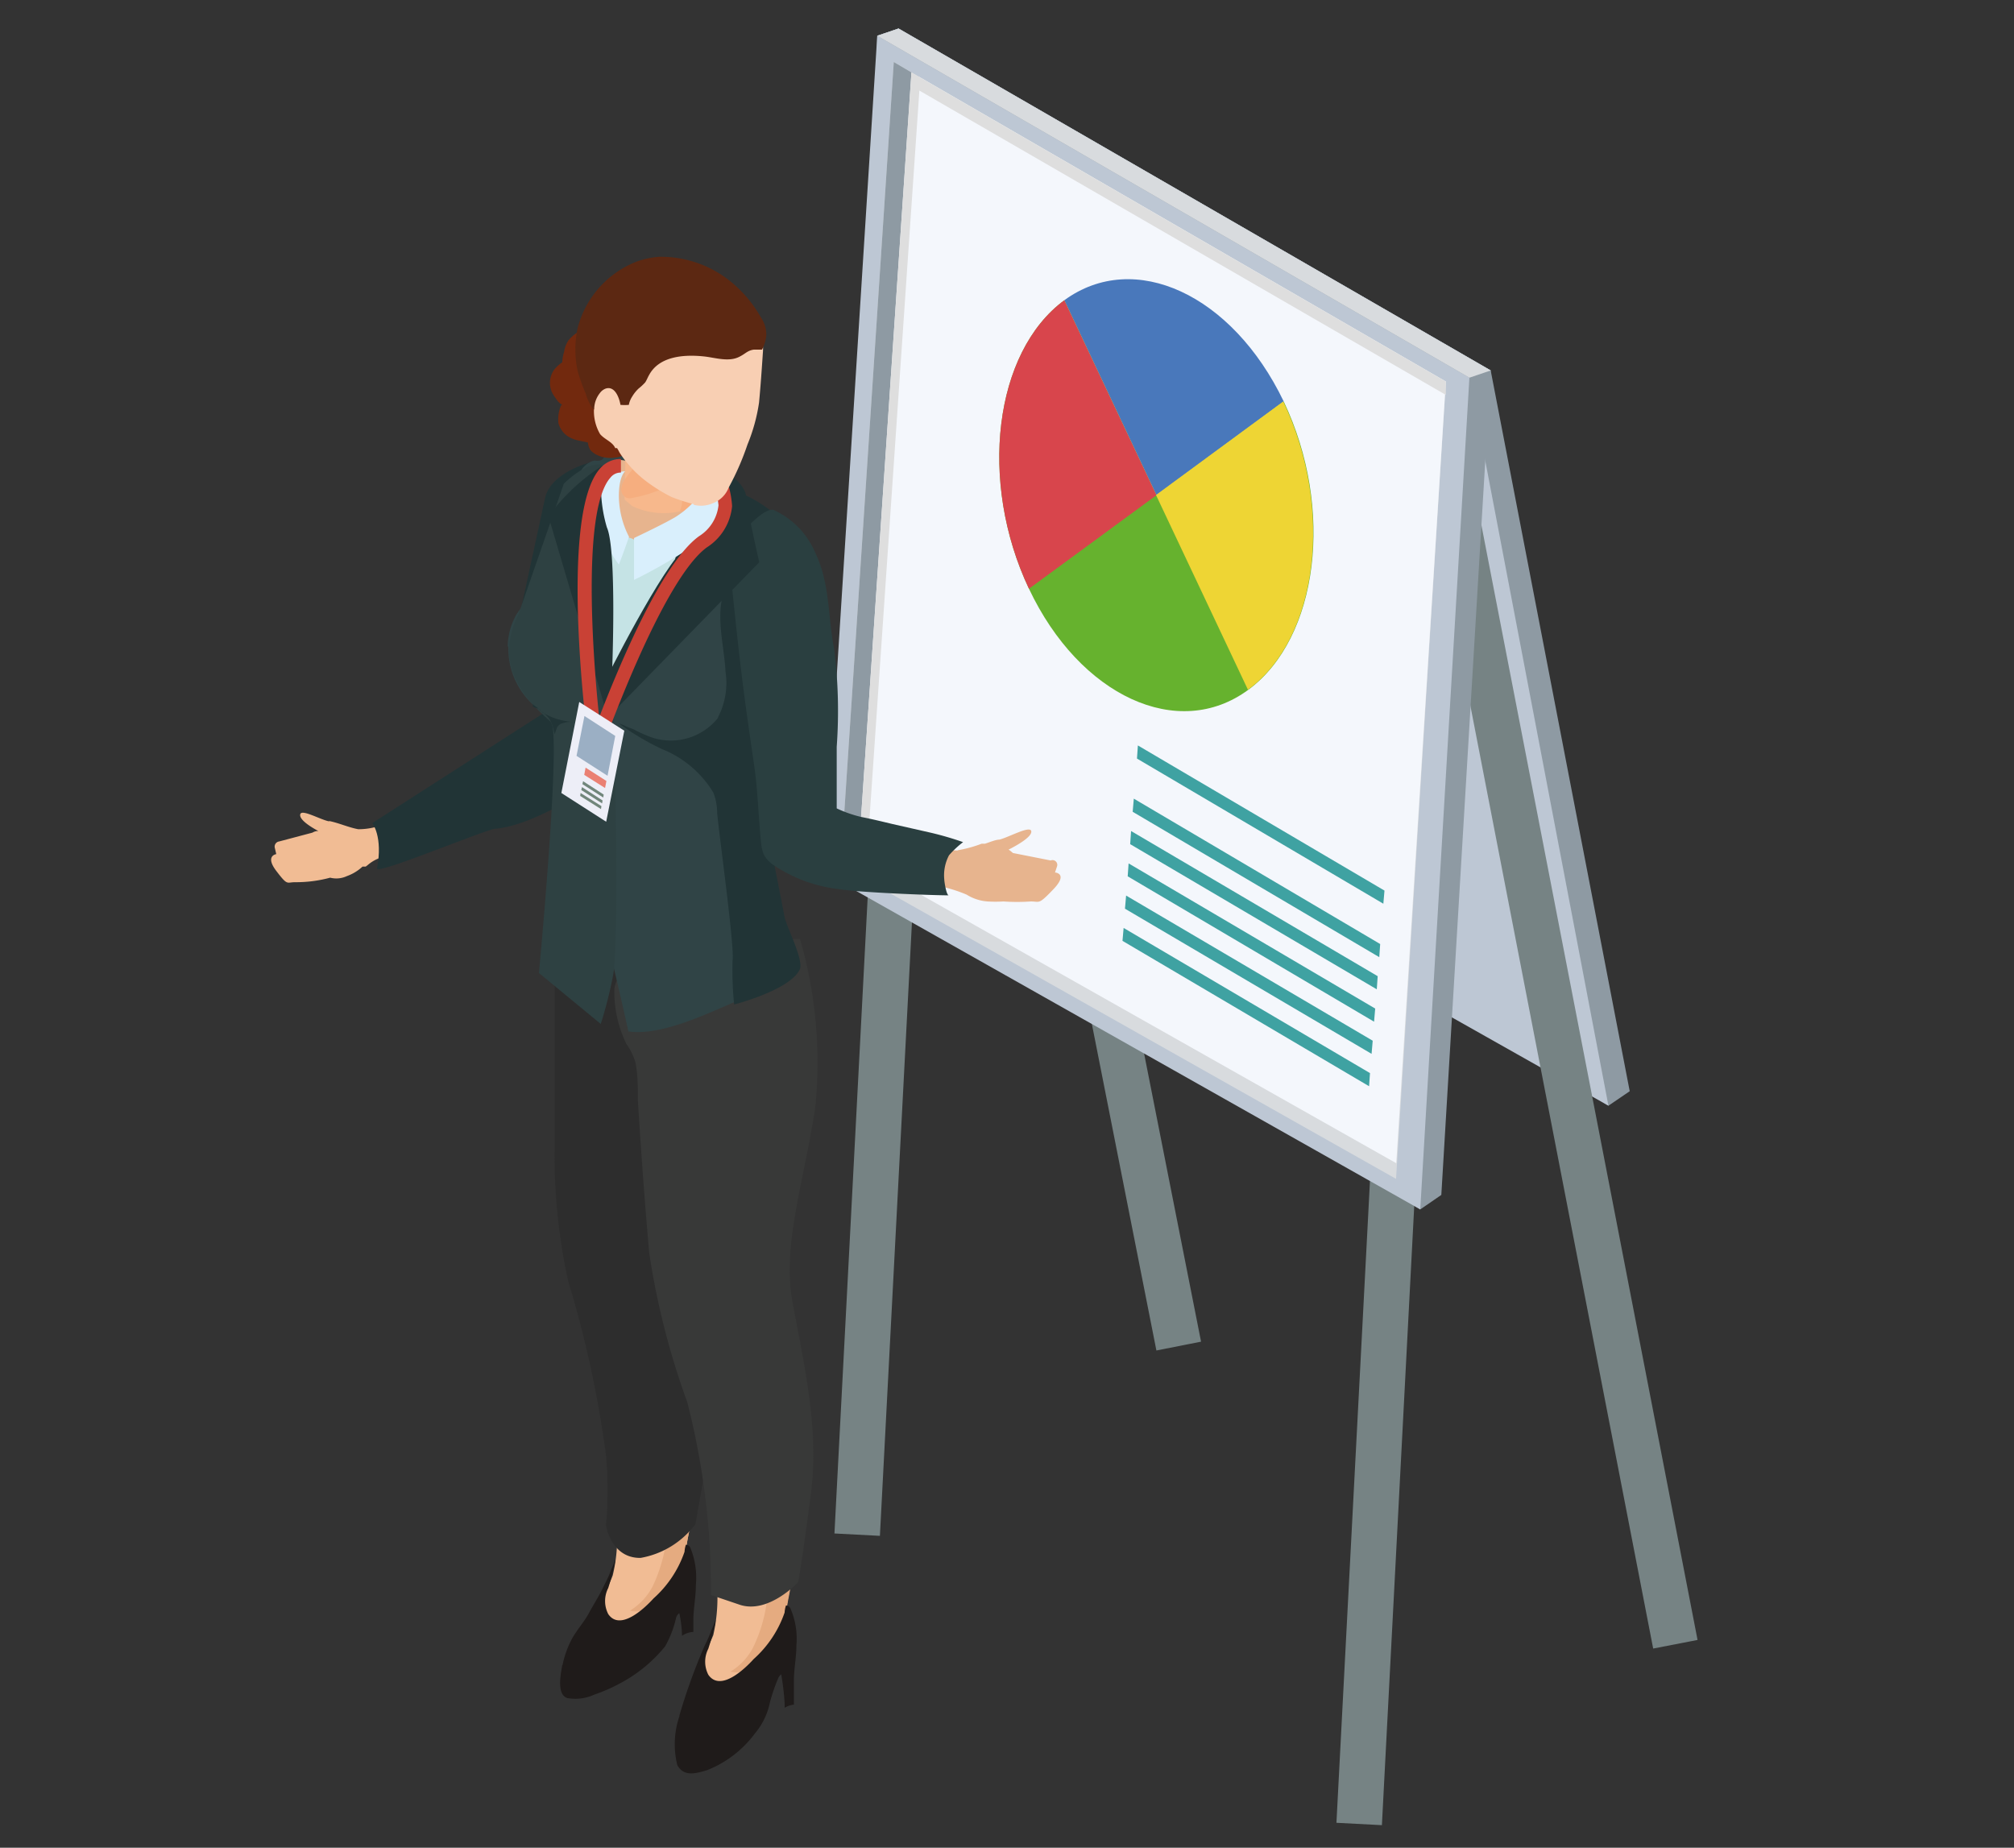 <svg id="Calque_1" data-name="Calque 1" xmlns="http://www.w3.org/2000/svg" xmlns:xlink="http://www.w3.org/1999/xlink" viewBox="0 0 88.94 81.6"><rect x="0" y="0" width="88.94" height="81.6" fill="#333333" stroke="none"/><defs><style>.cls-1{fill:none;}.cls-2{clip-path:url(#clip-path);}.cls-3{fill:#e7eaeb;}.cls-10,.cls-11,.cls-13,.cls-14,.cls-15,.cls-16,.cls-17,.cls-18,.cls-19,.cls-20,.cls-21,.cls-22,.cls-24,.cls-25,.cls-26,.cls-27,.cls-3,.cls-4,.cls-5,.cls-6,.cls-7,.cls-8,.cls-9{fill-rule:evenodd;}.cls-4{fill:#762b23;}.cls-5{fill:#c03a2b;}.cls-6{fill:#e84c3d;}.cls-7{fill:#2d3e50;}.cls-8{fill:#3e576f;}.cls-9{fill:#fff;}.cls-10{fill:#953c3c;}.cls-11{fill:#bec3c8;}.cls-12{clip-path:url(#clip-path-2);}.cls-13{fill:#5bbcae;}.cls-14{fill:#e3cda5;}.cls-15{fill:#ffe8be;}.cls-16{fill:#9d9d9c;}.cls-17{fill:#273d52;}.cls-18{fill:#354f67;}.cls-19{fill:#48a796;}.cls-20{fill:#9dd6e5;}.cls-21{fill:#8fcad9;}.cls-22{fill:#bce2ef;}.cls-23{clip-path:url(#clip-path-3);}.cls-24{fill:#35495c;}.cls-25{fill:#9ed6f5;}.cls-26{fill:#45acc8;}.cls-27{fill:#74bce4;}.cls-28{fill:#8e9aa3;}.cls-29{fill:#bdc7d4;}.cls-30{fill:#d6e1f0;}.cls-31{fill:#90a7b5;}.cls-32{fill:#dedede;}.cls-33{fill:#768384;}.cls-34{fill:#d8dbde;}.cls-35{fill:#f4f7fc;}.cls-36{clip-path:url(#clip-path-4);}.cls-37{fill:#f1bc94;}.cls-38{fill:#e5ab80;}.cls-39{fill:#1f1b1a;}.cls-40{fill:#2d2d2d;}.cls-41{fill:#383938;}.cls-42{fill:#213436;}.cls-43{fill:#304446;}.cls-44{fill:#2e4142;}.cls-45{fill:#c5e3e5;}.cls-46{fill:#e7b48e;}.cls-47{fill:#d9effc;}.cls-48{fill:#f7b88c;}.cls-49{fill:#f6ae7f;}.cls-50{fill:#2a3f40;}.cls-51{fill:#c94135;}.cls-52{fill:#72290e;}.cls-53{fill:#f8cfb3;}.cls-54{fill:#5c2812;}.cls-55{fill:#3fa2a2;}.cls-56{fill:#4978bb;}.cls-57{fill:#66b22e;}.cls-58{fill:#d8454c;}.cls-59{fill:#eed534;}.cls-60{fill:#edeef7;}.cls-61{fill:#9bafc4;}.cls-62{fill:#ea8073;}.cls-63{fill:#71867b;}</style><clipPath id="clip-path"><rect class="cls-1" x="-89.21" y="-69.53" width="48.19" height="40.16"/></clipPath><clipPath id="clip-path-2"><rect class="cls-1" x="7.4" y="-70.69" width="42.57" height="47.06"/></clipPath><clipPath id="clip-path-3"><rect class="cls-1" x="51.93" y="-69.74" width="46.11" height="46.11"/></clipPath><clipPath id="clip-path-4"><rect class="cls-1" x="11.76" y="1.26" width="63.56" height="79.34"/></clipPath></defs><title>picto-formation</title><g class="cls-2"><path class="cls-3" d="M7.76,43.69l5.64-3.26a2,2,0,0,0,.92-1.58v-9.1l6.82.61c.44,0,1-.46,1.25-1.11L25.21,22c.25-.64.1-1.2-.33-1.24l-6.83-.61,6.83-8.49A1.57,1.57,0,0,0,25.21,10L22.39,6c-.25-.36-.81-.21-1.25.33l-6.82,8.49V5.71c0-.58-.41-.81-.92-.52L7.76,8.44A2.05,2.05,0,0,0,6.84,10v9.09L0,18.52c-.43,0-1,.45-1.25,1.1L-4,26.89c-.25.65-.1,1.21.34,1.25l6.82.61-6.82,8.49A1.56,1.56,0,0,0-4,38.88l2.82,4c.26.36.82.21,1.25-.34l6.82-8.48v9.09c0,.58.42.82.92.53"/><path class="cls-4" d="M103.71,6.44,97.73,3l-.14-.07-.16,0h-.34l-.18,0-.19,0L96.53,3l-.21.1L70.24,18.18l-.1.07-.1.06-.1.07-.1.08-.1.08-.09.09-.09.09-.09.09-.09.1-.09.1-.08.1-.08.11-.08.11-.07.11-.07.11-.07.12-.07.11-.06.12-.06.13-.06.12,0,.12-.05.12,0,.13,0,.12,0,.13,0,.12,0,.13,0,.12v.12l0,.12V39.8l0,.21,0,.2.07.17.08.15.1.13.12.11.13.09,6,3.46,0,0,0,0,0-.05V25l0-.12,0-.12,0-.13,0-.12,0-.13,0-.12,0-.13L75,24l0-.12,0-.12.06-.13.06-.12.07-.11.07-.12.07-.11.07-.11.08-.11.08-.11.09-.1.08-.1.09-.1.09-.09.09-.09.1-.09.09-.08.1-.08.1-.07.1-.06.1-.07L102.78,6.85l.21-.1.19-.08.19,0,.19,0h.17l.16,0,.16,0,.14.07Z"/><path class="cls-5" d="M101.19,5,97.73,3l-.14-.07-.16,0-.16,0h-.18l-.18,0-.19,0L96.53,3l-.21.1L70.24,18.18l-.1.07-.1.06-.1.07-.1.08-.1.08-.09.09-.09.09-.09.09-.09.1-.09.09-.08.11-.08.11-.08.11-.07.11-.07.11-.07.12-.07.11-.06.13-.06.12-.06.12,0,.12,0,.12,0,.13,0,.12,0,.13,0,.12,0,.13,0,.12,0,.12,0,.12V39.8l0,.21,0,.2.06.17.09.15.09.13.12.11.13.09,3.44,2,0,0,0,0V23.53l0-.12,0-.12,0-.13,0-.12,0-.13,0-.12,0-.12,0-.13,0-.12,0-.12.06-.13.06-.12.07-.11.07-.12.07-.11L73,21.6l.08-.11.08-.11.08-.1.08-.1.09-.1.09-.09.09-.09.1-.09.1-.08.09-.08.1-.07.1-.06.11-.06L100.26,5.4l.2-.11.2-.08.19,0,.18,0h.17l.17,0,.15,0,.14.07Z"/><path class="cls-6" d="M104.77,26.77V8c0-1.26-.89-1.78-2-1.15L76.7,21.91a4.41,4.41,0,0,0-2,3.44V44.12c0,.19.13.27.3.18l29.45-17a.68.68,0,0,0,.3-.53"/><path class="cls-5" d="M103.71,6.44l-1.45-.83-.14-.07-.15,0-.17,0h-.17l-.18,0-.19,0-.2.08-.2.1L74.78,20.8l-.1.06-.11.07-.09.07-.1.08-.1.08-.09.09-.09.09-.1.09-.08.1-.09.09-.08.11-.08.1-.08.11-.08.12-.07.11-.07.12-.06.11-.07.12,0,.12-.06.12,0,.13L73,23l0,.13,0,.12,0,.13,0,.12,0,.12,0,.13,0,.12V42.42l0,.21,0,.2L73,43l.08.15.1.13.11.11.13.09c2.71,1.55,0,0,1.44.84l0,0,0,0,0-.05V25l0-.12,0-.12,0-.13,0-.12,0-.13,0-.12,0-.13L75,24l0-.12,0-.12.06-.13.06-.12.07-.11.07-.12.07-.11.07-.11.08-.11.08-.11.09-.1.08-.1.09-.1.09-.09.09-.09.1-.09.09-.08.1-.08.1-.07.1-.06.1-.07L102.78,6.85l.21-.1.19-.08.19,0,.19,0h.17l.16,0,.16,0,.14.07Z"/><polygon class="cls-7" points="80.66 16.41 79.59 15.79 79.59 13.45 79.59 13.33 79.6 13.21 79.61 13.08 79.63 12.96 79.65 12.84 79.67 12.71 79.71 12.59 79.74 12.46 79.78 12.34 79.83 12.21 79.87 12.09 79.93 11.97 79.98 11.85 80.04 11.73 80.1 11.61 80.17 11.49 80.24 11.37 80.31 11.26 80.38 11.15 80.46 11.04 80.54 10.93 80.63 10.83 80.71 10.73 80.8 10.63 80.89 10.54 80.98 10.45 81.08 10.36 81.17 10.28 81.27 10.21 81.37 10.14 81.47 10.07 81.57 10 88.99 5.72 89.19 5.62 89.39 5.54 89.58 5.49 89.76 5.46 89.93 5.46 90.09 5.48 90.25 5.52 90.39 5.59 91.47 6.21 91.33 6.14 91.17 6.1 91.01 6.08 90.84 6.08 90.66 6.11 90.47 6.16 90.27 6.24 90.07 6.35 82.65 10.63 82.55 10.69 82.45 10.76 82.35 10.83 82.25 10.91 82.16 10.99 82.06 11.07 81.97 11.16 81.88 11.26 81.79 11.35 81.71 11.45 81.62 11.56 81.54 11.66 81.46 11.77 81.39 11.88 81.32 12 81.25 12.11 81.18 12.23 81.12 12.35 81.06 12.47 81 12.59 80.95 12.71 80.91 12.84 80.86 12.96 80.82 13.09 80.78 13.21 80.75 13.34 80.73 13.46 80.71 13.59 80.69 13.71 80.67 13.83 80.67 13.95 80.66 14.07 80.66 16.41"/><path class="cls-8" d="M82.06,13.46V15.6l-1.4.81V14.07a4.42,4.42,0,0,1,2-3.44l7.42-4.28c1.09-.63,2-.12,2,1.14V9.83l-1.39.8V8.5c0-.49-.34-.69-.76-.44l-7.07,4.08a1.67,1.67,0,0,0-.77,1.32"/><polygon class="cls-9" points="87.58 19.3 92.05 16.71 92.05 21.68 96.35 19.19 96.35 24.36 92.05 26.84 92.05 31.8 87.58 34.38 87.58 29.42 83.29 31.9 83.29 26.74 87.58 24.26 87.58 19.3"/><path class="cls-10" d="M72.77,21.94l-3.93-2.27-.07.11-.06.12-.06.13-.06.12,0,.12-.05.12,0,.13,0,.12,0,.13,0,.12,0,.13,0,.12v.12l0,.12V39.8l0,.21,0,.2.07.17.08.15.1.13.12.11.13.09,3.44,2,0,0,0,0V23.53l0-.12,0-.12,0-.13,0-.12,0-.13,0-.12.05-.12,0-.13,0-.12,0-.12.06-.12.06-.13Z"/><path class="cls-10" d="M75.3,23.4l-1.93-1.11-.06.11-.07.12,0,.12-.06.12,0,.13L73,23l0,.13,0,.12,0,.13,0,.12,0,.12,0,.13,0,.12V42.42l0,.21,0,.19L73,43l.08.15.1.13.11.11.13.09c2.71,1.55,0,0,1.44.84l0,0,0,0,0-.05V25l0-.12,0-.12,0-.13,0-.12,0-.13,0-.12,0-.13L75,24l0-.12.06-.12.06-.13.06-.12Z"/><polygon class="cls-11" points="14.05 5.12 10.63 3.15 10.49 3.1 10.34 3.09 10.16 3.13 9.98 3.21 4.34 6.47 4.16 6.59 3.98 6.75 3.83 6.94 7.25 8.92 7.41 8.73 7.58 8.57 7.76 8.44 13.4 5.19 13.59 5.1 13.76 5.06 13.91 5.07 14.05 5.12"/><polygon class="cls-11" points="6.84 19.12 3.42 17.15 -3.4 16.54 -3.57 16.55 -3.74 16.61 -3.92 16.7 -0.5 18.68 -0.32 18.58 -0.15 18.53 0.02 18.52 6.84 19.12"/></g><g class="cls-12"><path class="cls-13" d="M44,42.34V37.57c0-3.81-4.7-5.19-7.94-5.47-.28.57-.56,1.13-.85,1.66,2.55,4.58.37,14.37-2.44,18.51C39.16,48.59,44,43.73,44,42.34m-24.43-5.8-.16-.16c.05,0,.11.1.16.16m-.17-.18c1.81,2,4.75,4.68,5.77,7,1.53,3.51.79,7.34,4.27,10.63-5.72,2.65-12.11,3.92-17.15,1-1.56-.9-1.74-1.28-1.74-2.71V48.43l0-.44.05-.44.07-.43.11-.43.13-.42.16-.41.17-.4.21-.41.22-.39.25-.39.26-.39.27-.38.3-.37.3-.38.32-.37.32-.37c1.8-2,4.06-3.54,5.69-5.65Z"/><path class="cls-14" d="M19.42,36.36c.24-.32,1-1,1.16-1.39A3.21,3.21,0,0,0,21,33.29c3.31,3.84,11.11,6.09,14.1.65h0c.85,2-1.57,5.91-4.66,7.07A8.17,8.17,0,0,1,23,39.73L20,37Z"/><path class="cls-15" d="M33.3,36.54c1.25-1.21,2.28-3.41,3.26-5.41,1.33-2.73,1.26-5.85,1.28-8.37l-.46-1.49a8.17,8.17,0,0,1-.19-1.9,2.76,2.76,0,0,0-.45-2c-.67-.61-1.74.33-3,1.43A17.32,17.32,0,0,1,31,21a10.93,10.93,0,0,1-2.78,1.06h0A5.37,5.37,0,0,0,26,23c-.94.79-.89,1.43-.88,2.56A12.49,12.49,0,0,1,24.54,30a1.87,1.87,0,0,0,0-.25c0-.08,0-.16,0-.24s0-.15-.05-.22a1.42,1.42,0,0,0-.05-.22l-.06-.21-.06-.19a1.07,1.07,0,0,0-.07-.19,1.34,1.34,0,0,0-.07-.18c0-.06-.05-.11-.07-.17S24,28,24,27.93a1.09,1.09,0,0,0-.08-.15,1,1,0,0,0-.08-.14l-.09-.13a.83.83,0,0,0-.08-.12.52.52,0,0,0-.1-.11l-.09-.11-.09-.1-.1-.09-.1-.08-.1-.07-.1-.06-.1-.06-.11-.05-.1,0-.1,0-.11,0-.1,0H21.9l-.1,0-.1,0-.1,0-.1,0-.09,0-.1,0-.09.06a.24.24,0,0,0-.09.06l-.08.06L21,27a.6.6,0,0,1-.08.08l-.08.08-.07.09a.86.86,0,0,0-.07.1l-.07.09-.06.11-.06.11a.37.37,0,0,0,0,.11l-.06.12s0,.08,0,.12a.56.56,0,0,0,0,.12c0,.05,0,.09,0,.13l0,.14a.68.68,0,0,1,0,.14s0,.09,0,.14,0,.1,0,.15,0,.1,0,.15v.15c0,.05,0,.11,0,.16s0,.1,0,.16l0,.16a1,1,0,0,0,0,.17,1,1,0,0,0,0,.17,9.7,9.7,0,0,0,.95,2.3,2.08,2.08,0,0,1-.14,1.09c2.4,2.72,5.88,4.58,8.64,4.57a5.49,5.49,0,0,0,3.59-1.36"/><path class="cls-7" d="M18,16C15.81,20,17.2,31.1,21,33.5c.08-.2.33-1,.2-1.26a10.13,10.13,0,0,1-.95-2.3c-.83-3.65,3.52-5.37,4.28,0a12.49,12.49,0,0,0,.58-4.41c0-1.12-.06-1.77.88-2.56a5.37,5.37,0,0,1,2.18-.93h0A10.79,10.79,0,0,0,31,21a17.32,17.32,0,0,0,2.79-2.16c1.25-1.1,2.32-2.05,3-1.43a2.76,2.76,0,0,1,.45,2,8.17,8.17,0,0,0,.19,1.9l.46,1.49a31.19,31.19,0,0,0-.19-6.13C37.12,13,35.5,12.88,31,10.52a6.41,6.41,0,0,0-3-1c-3.36-.1-8.34,3.82-10,6.49"/><path class="cls-3" d="M30.88,40.08c-5.54-.5-8.58-.63-11.46-3.72,1.81,2,4.75,4.68,5.77,7,1.53,3.51.79,7.34,4.27,10.63l3.33-1.74c2.59-3.7,5.16-13.62,2.44-18.51l-.09.18c.28,2.62-1.84,3.87-3.87,5.91l-.39.23Z"/><path class="cls-16" d="M31.37,40.05l-.56.23-1.16,3.59-4.77-2.06,4.88,2.67,1.35-3.91,1.62,2.72L35,39l.63-1.48c-.51,1.13-1.86,3.15-3,5.06Z"/><path class="cls-16" d="M29.68,53.89l3.11-1.62.13-.19L32.2,44.2c0-.11.11-1.06.24-2.05l-1-1.95-.39.23L30.23,43a9.85,9.85,0,0,1,.41,1.62c-.31,3.1-.65,6.21-1,9.31"/><path class="cls-8" d="M29.46,54l3.33-1.74c0-.49-.07-.58-.12-1-.28-2.35-.36-4.87-.64-7.37,0-.12.1-1.07.24-2.06l-1-1.94-.39.22-.82,2.53a10.58,10.58,0,0,1,.4,1.62c-.29,2.94-.59,5.84-.89,8.64,0,.42-.07.69-.11,1.14"/><path class="cls-17" d="M32,43.65c-.31.51-.81.59-1.63.28.4.56,1.49.83,1.63-.28"/><path class="cls-18" d="M32.19,42.39c0-.16.05-.43.08-.59l-1-1.95,0,0,0,0,0,0,0,0,0,0,0,0,0,0,0,0,0,0,0,0-.82,2.53.16.55.89-2.59Z"/><polygon class="cls-19" points="21.97 46.88 22.68 45.73 21.9 41.66 23.25 45.57 22.71 47.1 26.76 54.25 21.97 46.88"/><polygon class="cls-19" points="38.73 40.55 38 39.7 37.39 35.94 37.54 39.97 38.34 40.9 36.55 48.27 38.73 40.55"/><path class="cls-3" d="M24.22,28.56,28,30.61l-.24.44-3.34-1.81a1.6,1.6,0,0,0-.05-.21l-.06-.21-.06-.19Z"/><path class="cls-3" d="M21.23,32.31l7.19,5.24-.3.41-6.93-5.05a1.43,1.43,0,0,0,0-.6"/><path class="cls-20" d="M28.21,30.47a1.1,1.1,0,0,0-.36.38,1.07,1.07,0,0,0-.15.5V38a.37.37,0,0,0,.15.33.37.37,0,0,0,.36,0c6.7-.7,4.83,0,9.35-5.4a1,1,0,0,0,.36-.38,1.07,1.07,0,0,0,.15-.5V25.37a.35.35,0,0,0-.15-.33.34.34,0,0,0-.36,0c-4.89,4.46-3.25,3.92-9.35,5.4"/><path class="cls-21" d="M39,18.8c2.36-4.26-2.31-9.84-7-11.09C21.24,4.9,9,19.5,16.56,27.08c1.58,1.57,4.4.16,6.69.07C27.93,27,37.31,22.63,39,18.8"/><path class="cls-20" d="M38.86,18.25c1.89-3.06-1.28-7.88-5.52-9.4a11.88,11.88,0,0,0-11.91,2,10.34,10.34,0,0,0-3.65,5.57c-1.59,6.7,2.8,10.69,8,8.38,3-1.34,8.63-8,13-6.59"/><path class="cls-22" d="M30.78,9.36c-6.67.07-4.67,8.57,1,6.07,8.08-3.56,3.33-6.11-1-6.07"/><polygon class="cls-7" points="129.07 35.81 110.27 24.95 83.48 40.41 102.28 51.27 129.07 35.81"/><polygon class="cls-7" points="102.28 51.27 83.48 40.41 83.48 42.05 102.28 52.91 102.28 51.27"/></g><g class="cls-23"><polygon class="cls-24" points="-12.05 52.72 -14.2 51.49 -14.43 51.3 -14.59 51.04 -14.7 50.71 -14.74 50.31 -14.74 26.49 -14.7 26.05 -14.59 25.59 -14.43 25.14 -14.2 24.7 -13.93 24.29 -13.62 23.91 -13.28 23.59 -12.92 23.34 -12.27 22.96 -11.62 22.59 -10.97 22.22 -10.33 21.84 -9.68 21.47 -9.03 21.1 -8.39 20.72 -7.74 20.35 -7.09 19.98 -6.45 19.6 -5.8 19.23 -5.15 18.85 -4.5 18.48 -3.86 18.11 -3.21 17.74 -2.56 17.36 -1.92 16.99 -1.27 16.61 -0.63 16.24 0.02 15.87 0.67 15.49 1.32 15.12 1.96 14.75 2.61 14.37 3.26 14 3.9 13.63 4.55 13.25 5.2 12.88 5.84 12.51 6.49 12.13 7.14 11.76 7.79 11.39 8.15 11.22 8.49 11.14 8.8 11.16 9.07 11.26 11.22 12.5 10.95 12.4 10.64 12.38 10.3 12.46 9.93 12.63 9.29 13 8.64 13.37 7.99 13.75 7.35 14.12 6.7 14.49 6.05 14.87 5.41 15.24 4.76 15.61 4.11 15.99 3.46 16.36 2.82 16.73 2.17 17.11 1.52 17.48 0.88 17.85 0.23 18.23 -0.42 18.6 -1.06 18.98 -1.71 19.35 -2.36 19.72 -3 20.1 -3.65 20.47 -4.3 20.84 -4.95 21.21 -5.59 21.59 -6.24 21.96 -6.89 22.34 -7.53 22.71 -8.18 23.08 -8.83 23.46 -9.47 23.83 -10.12 24.2 -10.77 24.58 -11.13 24.83 -11.47 25.15 -11.78 25.52 -12.05 25.94 -12.28 26.38 -12.44 26.83 -12.55 27.29 -12.59 27.73 -12.59 51.55 -12.55 51.95 -12.44 52.28 -12.28 52.54 -12.05 52.72"/><path class="cls-8" d="M-10.77,24.58,9.93,12.63c1-.58,1.83-.11,1.83,1V37.49a4,4,0,0,1-1.83,3.16l-20.7,12c-1,.58-1.82.11-1.82-1.05V27.73a4,4,0,0,1,1.82-3.15"/><path class="cls-3" d="M8.84,36.09a3.93,3.93,0,0,1-.93,2.34v-.84a2.45,2.45,0,0,0,.34-1.16c0-.77-.54-1.08-1.2-.7a2.65,2.65,0,0,0-1.21,2.08.85.85,0,0,0,.35.78v.84c-.56,0-.93-.5-.93-1.28a3.92,3.92,0,0,1,1.79-3.09c1-.57,1.79-.11,1.79,1"/><path class="cls-3" d="M2.22,37.72c.67-.4,1.26-.3,1.57.16l-.73.42a.85.85,0,0,0-.84.09A2.64,2.64,0,0,0,1,40.48c0,.76.53,1.07,1.2.69a2.46,2.46,0,0,0,.84-.88l.73-.42a4,4,0,0,1-1.57,2c-1,.57-1.79.11-1.79-1a3.94,3.94,0,0,1,1.79-3.09"/><path class="cls-3" d="M-.57,37.34c-.92.53-1.72.41-2.13-.22l1-.57a1.19,1.19,0,0,0,1.15-.12,3.63,3.63,0,0,0,1.63-2.84c0-1-.73-1.46-1.63-.94a3.24,3.24,0,0,0-1.15,1.2l-1,.57A5.3,5.3,0,0,1-.57,31.73c1.34-.78,2.43-.15,2.43,1.4A5.37,5.37,0,0,1-.57,37.34"/><path class="cls-3" d="M0,20.87c1.34-.78,2.51-.59,3.11.33L1.7,22A1.73,1.73,0,0,0,0,22.2a5.28,5.28,0,0,0-2.38,4.13c0,1.52,1.07,2.13,2.38,1.38A4.89,4.89,0,0,0,1.7,26l1.44-.83A7.73,7.73,0,0,1,0,29c-1.95,1.13-3.54.22-3.54-2A7.83,7.83,0,0,1,0,20.87"/><path class="cls-3" d="M4.21,31.6a5.35,5.35,0,0,1,1.26-3.19v1.14A3.33,3.33,0,0,0,5,31.14c0,1,.73,1.47,1.63,1a3.63,3.63,0,0,0,1.64-2.83,1.17,1.17,0,0,0-.47-1.06V27.06c.75.05,1.26.68,1.26,1.74A5.35,5.35,0,0,1,6.64,33c-1.34.78-2.43.15-2.43-1.4"/><path class="cls-24" d="M80.92,20.13l.52-.53.31-.15.34-.06h.34l.31.07.27.1,12.33,5.92-.53.52L82.49,20.09l-.27-.1-.32-.07h-.34l-.34.06Zm.81,1.2,0,0,0,0,0,0v5.29l0,0,0,0,0,0,.53-.52,0,0,0,0,0,0,0,0V21l0,0v0l0,0,0,0Z"/><path class="cls-7" d="M80.43,21.38c0-1.75,1.43-1.58,2.06-1.29L94.81,26a3.44,3.44,0,0,0-.07.79h0V28L83.68,22.06l-1.53-.79a.34.34,0,0,0-.35,0,.36.36,0,0,0-.17.3v5a.36.36,0,0,1-.17.31.38.38,0,0,1-.36,0l-.49-.29a.33.33,0,0,1-.18-.3V21.38Z"/><path class="cls-24" d="M55.88,34.81l.52-.52.31-.16.34-.07.34,0,.32.06.27.1L70.3,40.16l-.53.53L57.45,34.77l-.27-.1-.32-.07h-.34l-.34.06ZM56.69,36l0,0,0,0,0,0v5.29l0,0,0,0,0,0L57,41l0,0,0,0,0,0,0,0V35.6l0,0,0,0,0,0Z"/><path class="cls-7" d="M55.39,36.07c0-1.76,1.43-1.59,2.06-1.3l12.32,5.92a3.29,3.29,0,0,0-.07.78h0v1.19L58.64,36.74,57.11,36a.32.32,0,0,0-.34,0,.33.33,0,0,0-.17.3v5a.35.35,0,0,1-.18.3.38.38,0,0,1-.36,0l-.49-.29a.34.34,0,0,1-.18-.3V36.07Z"/><path class="cls-25" d="M94.53,27.71l-9.25,5.34-.19.11v3.6a1.08,1.08,0,0,0,1.77,1l7-4.05a1.39,1.39,0,0,0,.47-.49,1.35,1.35,0,0,0,.19-.65Z"/><path class="cls-25" d="M80.7,35.7l-9.44,5.45V46a.47.47,0,0,0,.19.43h0a.46.46,0,0,0,.47-.05l7-4a3.92,3.92,0,0,0,1.77-3.06Z"/><polygon class="cls-26" points="85.61 37.9 84.99 37.54 85.11 37.6 85.25 37.64 85.39 37.65 85.55 37.65 85.71 37.63 85.88 37.58 86.06 37.51 86.24 37.41 86.86 37.78 86.68 37.87 86.51 37.94 86.34 37.99 86.17 38.01 86.02 38.01 85.87 38 85.74 37.96 85.61 37.9"/><polygon class="cls-26" points="86.86 37.78 86.23 37.41 93.25 33.37 93.87 33.73 86.86 37.78"/><polygon class="cls-26" points="78.93 42.35 78.31 41.99 78.49 41.88 78.66 41.75 78.83 41.6 79 41.44 79.15 41.26 79.3 41.08 79.43 40.88 79.56 40.68 80.18 41.03 80.05 41.24 79.92 41.44 79.77 41.62 79.62 41.8 79.45 41.96 79.29 42.11 79.11 42.24 78.93 42.35"/><polygon class="cls-26" points="80.18 41.03 79.56 40.67 79.67 40.46 79.77 40.25 79.86 40.03 79.93 39.81 80 39.59 80.04 39.36 80.06 39.15 80.08 38.93 80.7 39.29 80.69 39.51 80.66 39.72 80.62 39.95 80.56 40.17 80.48 40.39 80.39 40.61 80.29 40.82 80.18 41.03"/><polygon class="cls-26" points="80.7 39.29 80.08 38.93 80.08 35.34 80.7 35.7 80.7 39.29"/><path class="cls-27" d="M73,41.75l-1.21,3.17V42a.75.75,0,0,1,.06-.29.93.93,0,0,1,.29-.41l.09-.07,7-4v.53a.48.48,0,0,1-.23.39l-5.81,3.36a.43.43,0,0,0-.19.24"/><path class="cls-27" d="M87,33.65l-1.21,3.17V33.94a1,1,0,0,1,.45-.77l7-4v.54a.49.49,0,0,1-.22.38l-5.81,3.36a.49.49,0,0,0-.2.24"/><path class="cls-7" d="M69.15,41.26v-.85l0-.06,0-.06,0-.06,0-.06,0-.05,0,0,0,0,0-.05,0,0,0-.05,0,0,0,0,0,0,0,0,0,0,0,0,.05,0,.06,0,.06,0,.06,0,.07,0,.07,0,.08,0,1-.58,10.48-6,.6-.35,1.75-1,9.56-5.51.8-.47.07,0,.07,0,.06,0,.07,0,.06,0,0,0,.06,0,0,0,0,0H95l0,0h.18l.55.32,0,0H95.5l0,0,0,0-.06,0,0,0-.06,0-.06,0-.06,0-.07,0-.06,0-.07,0-.81.46-9.55,5.52L83,32.58,82.2,33l-10.48,6-1,.57-.07,0-.07.05-.07,0-.06,0-.06,0-.06,0,0,0-.06,0,0,0,0,0,0,0,0,0,0,0,0,0,0,.05,0,0,0,.05,0,0,0,.06,0,0,0,.06v.07l0,.06v.74h0V47.3l0,.05v.22l0,0,0,.05v0l0,.05,0,0,0,0,0,0,0,.05,0,0,0,0,0,0,0,0,0,0,0,0,0,0,0,0,0,0-.55-.32,0,0,0,0,0,0,0,0,0,0,0,0,0,0,0,0,0,0,0,0,0,0,0,0,0,0,0-.05,0,0,0,0v-.05l0,0v-6ZM83,37.34v.57L83,38v.09l0,.08,0,.08,0,.08,0,.08,0,.07,0,.08,0,.07,0,.07,0,.06,0,.07,0,.06,0,.06,0,.06,0,.06,0,0,0,0,0,.05.05,0,0,0,0,.05,0,0,0,0,.06,0,0,0,.55.31-.06,0,0,0-.05,0-.06,0-.05,0,0,0,0,0-.05-.05,0,0,0-.06,0-.06,0-.05,0-.07,0-.06,0-.06,0-.07,0-.07,0-.07,0-.07,0-.08,0-.07,0-.08,0-.08,0-.09,0-.08V34.06L83,33.75Z"/><polygon class="cls-26" points="72.1 46.29 71.48 45.93 78.49 41.88 79.11 42.24 72.1 46.29"/><polygon class="cls-26" points="70.85 46.41 70.23 46.05 70.36 46.11 70.49 46.15 70.64 46.16 70.79 46.16 70.95 46.14 71.12 46.09 71.3 46.02 71.48 45.93 72.23 46.37 72.05 46.46 71.88 46.53 71.71 46.57 71.55 46.6 71.39 46.6 71.11 46.51 70.98 46.47 70.85 46.41"/><path class="cls-8" d="M69.7,41.57v-.09h0a1.65,1.65,0,0,1,1-1.82l1-.57L82.2,33l.78-.45-.17.1,1.75-1,9.55-5.52.81-.46c.76-.44,1-.58,1.17.54v5.45a4.46,4.46,0,0,1-.65,2.19h0a4.5,4.5,0,0,1-1.57,1.66l-7,4a2,2,0,0,1-3.33-1.92v-3.6l-1.27.74v3.59a6.72,6.72,0,0,1-1,3.28,6.81,6.81,0,0,1-2.35,2.49l-7,4.05a1.55,1.55,0,0,1-1.56.15h0a1.58,1.58,0,0,1-.65-1.44ZM94.53,27.71l-9.25,5.34-.19.11v3.6a1.08,1.08,0,0,0,1.77,1l7-4.05a1.31,1.31,0,0,0,.47-.49,1.35,1.35,0,0,0,.19-.65Zm-13.83,8-9.44,5.45V46a.47.47,0,0,0,.19.43h0a.46.46,0,0,0,.47-.05l7-4a3.92,3.92,0,0,0,1.77-3.06Z"/></g><polygon class="cls-28" points="39.68 1.26 38.74 1.58 46.16 32.99 71.03 48.83 71.97 48.19 65.83 16.36 39.68 1.26"/><polygon class="cls-29" points="71.03 48.83 64.89 16.68 38.74 1.58 44.71 33.98 71.03 48.83"/><polygon class="cls-30" points="39.68 1.26 38.74 1.58 64.89 16.68 65.83 16.36 39.68 1.26"/><polygon class="cls-31" points="45.45 33.65 46.55 33.15 40.58 3.39 39.47 2.74 45.45 33.65"/><polygon class="cls-32" points="46.22 33.38 46.58 33.58 40.6 4 63.85 17.44 63.85 16.85 40.25 3.2 46.22 33.38"/><rect class="cls-33" x="68.36" y="21.59" width="2" height="51.32" transform="matrix(0.98, -0.19, 0.19, 0.98, -7.84, 14.34)"/><rect class="cls-33" x="46.07" y="8.62" width="2.01" height="51.32" transform="translate(-5.75 9.77) rotate(-11.18)"/><rect class="cls-33" x="33.33" y="51.43" width="56.31" height="2.01" transform="translate(5.92 111.1) rotate(-87.01)"/><rect class="cls-33" x="11.17" y="38.65" width="56.31" height="2.01" transform="translate(-2.33 76.86) rotate(-87.01)"/><polygon class="cls-28" points="39.68 1.26 38.74 1.58 37.85 37.56 62.72 53.41 63.65 52.77 65.83 16.36 39.68 1.26"/><polygon class="cls-29" points="62.72 53.41 64.89 16.68 38.74 1.58 36.4 38.55 62.72 53.41"/><polygon class="cls-34" points="61.65 52.06 37.13 38.22 39.47 2.74 63.85 16.85 61.65 52.06"/><polygon class="cls-34" points="39.68 1.26 38.74 1.58 64.89 16.68 65.83 16.36 39.68 1.26"/><polygon class="cls-28" points="37.13 38.22 38.23 37.73 40.58 3.39 39.47 2.74 37.13 38.22"/><polygon class="cls-35" points="61.66 51.37 37.9 37.95 40.25 3.2 63.85 16.85 61.66 51.37"/><polygon class="cls-32" points="37.9 37.95 38.26 38.16 40.6 4 63.85 17.44 63.85 16.85 40.25 3.2 37.9 37.95"/><g class="cls-36"><path class="cls-37" d="M14.55,36.26c.43.09.84.28,1.27.36a3,3,0,0,0,1.68-.51c-.24.43-.05,1,0,1.46l0,.07s-.09,0-.12,0l-.71.29a1.72,1.72,0,0,0-.44.28l-.08.06v0l-.14,0a2,2,0,0,1-.69.42,1.1,1.1,0,0,1-.74.07,5.8,5.8,0,0,1-1.55.2c-.38,0-.32.17-.83-.5s0-.74,0-.74l-.06-.26a.23.23,0,0,1,.19-.3l1.47-.39A.5.5,0,0,1,14,36.7h.06c-.32-.17-.86-.5-.8-.74s.87.23,1.26.31"/><path class="cls-37" d="M28.89,46.87c2.45,1.64,1,6.37,1.45,8.86.17,1,.34,1.93.52,2.89a15.63,15.63,0,0,1,.23,3.55A42.08,42.08,0,0,1,30.36,68a6.6,6.6,0,0,1-.58,1.86,4.31,4.31,0,0,1-1.53,1.44,5,5,0,0,0-.54.49,1.44,1.44,0,0,1-.61.37.66.66,0,0,1-.67-.18.93.93,0,0,1,0-.86,6.72,6.72,0,0,1,.32-.89,4.39,4.39,0,0,0,.31-.66,7.13,7.13,0,0,0,.19-1.9c0-1.19-.07-2.38-.16-3.55a30.62,30.62,0,0,0-.64-3.67c-.16-.83-.34-1.65-.55-2.47a21.58,21.58,0,0,1-.75-2.45,23.6,23.6,0,0,1-.35-3.13c0-2.39.1-4.76.13-7.16a2.19,2.19,0,0,1,1.53.26,16.58,16.58,0,0,1,2.47,1.38"/><path class="cls-38" d="M29,57.5c-.05-.18-.11-.35-.17-.52a8.76,8.76,0,0,1-.26-3.91c0-.43.19-1,0-1.34a2.87,2.87,0,0,0-1-.81,11.62,11.62,0,0,1-2.27-1.37,1.49,1.49,0,0,1-.31-.4,1.8,1.8,0,0,1-.13-.74c0-.53,0-1.07,0-1.61a.36.36,0,0,1,.05-.21.33.33,0,0,1,.19-.08,2,2,0,0,1,1.26.35c.63.37,1.16.88,1.8,1.24s1.49.15,1.69.86c.65,2.25.15,4.51.55,6.77.17,1,.34,1.93.52,2.89a15.72,15.72,0,0,1,.23,3.56A42.13,42.13,0,0,1,30.36,68a6.6,6.6,0,0,1-.58,1.86,2.48,2.48,0,0,1-1.43,1.27,1.06,1.06,0,0,1-.53,0,2.76,2.76,0,0,0,1-1.07,6.94,6.94,0,0,0,.58-1.86c.23-1.16.32-2.33.53-3.49a10.09,10.09,0,0,0-.23-3.79A29.89,29.89,0,0,0,29,57.5"/><path class="cls-39" d="M24.84,73.54a4.3,4.3,0,0,1,.42-1.17c.22-.4.53-.73.74-1.12s.49-.82.69-1.26v0A5.65,5.65,0,0,0,27,69.3a4.22,4.22,0,0,0,.18-.45,3.86,3.86,0,0,1-.1.49c-.06.27-.14.54-.22.79a1.26,1.26,0,0,0,0,1.15c.53.78,1.63-.28,2-.69a4.89,4.89,0,0,0,1.37-2.06,1.13,1.13,0,0,1,.06-.31s.14,0,.2.14A3.48,3.48,0,0,1,30.73,70c0,.51-.1,1-.11,1.47,0,.1,0,.35,0,.6a.93.93,0,0,0-.5.17,5.56,5.56,0,0,0-.12-1,.38.38,0,0,0-.14.19,4.59,4.59,0,0,1-.49,1.28,6.44,6.44,0,0,1-1.95,1.61,7.7,7.7,0,0,1-1.18.52,2,2,0,0,1-1.19.15c-.4-.14-.32-.78-.28-1.1l.06-.36"/><path class="cls-37" d="M30.88,63.1a30.12,30.12,0,0,1,.64,3.66c.1,1.17.16,2.36.16,3.55a7.56,7.56,0,0,1-.18,1.9,5.72,5.72,0,0,1-.32.66,5.92,5.92,0,0,0-.32.89,1,1,0,0,0,0,.86.69.69,0,0,0,.67.19,1.5,1.5,0,0,0,.61-.38,5.07,5.07,0,0,1,.55-.49,4.43,4.43,0,0,0,1.52-1.43,6.77,6.77,0,0,0,.58-1.87,40.65,40.65,0,0,0,.73-5.81,15.72,15.72,0,0,0-.23-3.56l-.51-2.89a11.28,11.28,0,0,1,0-3.48c.15-1.13.55-2.25.64-3.37.1-1.28.5-2.55.49-3.83,0-.45-.17-.85-.17-1.29,0-.65.11-1.3.07-1.95a26.66,26.66,0,0,0-.54-2.63c.05.31-1.23,1-1.47,1.07a3.12,3.12,0,0,1-1.36,0A11,11,0,0,1,29,41.72c-.64-.34-1.27-.69-1.89-1.06-.2-.12-.43-.39-.65-.44a1,1,0,0,0-.87.44,3.74,3.74,0,0,0-.22,3A4,4,0,0,0,26.8,46c.84.61,1.93,1,2.29,2a6.17,6.17,0,0,1,.24,1.66c.05,1,.1,2,.05,3,0,.76-.14,1.52-.15,2.29a23.42,23.42,0,0,0,.35,3.13,21.58,21.58,0,0,0,.75,2.45c.21.82.39,1.65.55,2.48"/><path class="cls-40" d="M29.05,42.76l-2-2.32-2.56,1v9.4a25.88,25.88,0,0,0,.6,5.73,48.26,48.26,0,0,1,1.67,7.69,16.93,16.93,0,0,1,0,3.1s.22,1.46,1.53,1.44a3.85,3.85,0,0,0,2.42-1.49l1.18-6.69L29.52,53Z"/><path class="cls-38" d="M29.39,51.43a2.72,2.72,0,0,0-.05-.49,10.44,10.44,0,0,1,0-1.12.13.13,0,0,1,0-.06s.09,0,.14,0a1.93,1.93,0,0,0,.76-.24c.44-.19.92-.31,1.38-.47a15.59,15.59,0,0,0,1.68-.74,3.93,3.93,0,0,0,.84-.49,3.52,3.52,0,0,0,.52-.57c.16-.2.11-.31.11-.57,0-.65.11-1.29.07-1.94a12.24,12.24,0,0,0-.43-2.1c.43-.24.89-.57.86-.76a26.66,26.66,0,0,1,.54,2.63c0,.65-.07,1.3-.07,1.95,0,.44.17.84.17,1.29,0,1.28-.39,2.55-.49,3.83-.09,1.12-.49,2.24-.64,3.37a11.6,11.6,0,0,0,0,3.48c.18,1,.35,1.93.52,2.89a15.68,15.68,0,0,1,.23,3.56,42.13,42.13,0,0,1-.73,5.81,6.77,6.77,0,0,1-.58,1.87,2.5,2.5,0,0,1-1.43,1.26,1.06,1.06,0,0,1-.53,0,2.69,2.69,0,0,0,1-1.07,6.6,6.6,0,0,0,.58-1.86,42.27,42.27,0,0,0,.73-5.82,15.6,15.6,0,0,0-.23-3.55c-.18-1-.35-1.93-.52-2.89a11.34,11.34,0,0,1,0-3.49,18.73,18.73,0,0,1,.4-1.95c.14-.61.18-1.23.33-1.84a2.32,2.32,0,0,0,.06-.45,1.69,1.69,0,0,0,0-.35c-.07.06-.12.14-.19.2l-.31.26a2.63,2.63,0,0,1-.44.3,3.43,3.43,0,0,1-.45.16,5.78,5.78,0,0,1-.92.19,6.93,6.93,0,0,1-1.51,0c-.25,0-.51-.06-.76-.1a3.58,3.58,0,0,0-.61-.11"/><path class="cls-41" d="M35.33,41.47A19.65,19.65,0,0,1,36,48.93c-.54,3.46-1.46,6.08-1,8.59s1.18,5.5.82,8.35-.57,4-.57,4-1.31,1.42-2.58,1l-1.27-.43a33.58,33.58,0,0,0-1.05-8.52,33.91,33.91,0,0,1-1.68-6.59c-.2-2.24-.36-4.48-.5-6.72,0-.54,0-1.12-.1-1.66a2.67,2.67,0,0,0-.41-.85,5.27,5.27,0,0,1-.53-2.34c0-2.34,8.24-2.29,8.24-2.29"/><path class="cls-42" d="M25.16,30.75c.68.95,1.68,2.08,2.42,3-2.13,1.54-4.32,2.74-5.71,2.85-.36,0-5.29,2.07-5.22,1.75.27-1.41-.21-2-.21-2Z"/><path class="cls-42" d="M26.07,20.42s-1.75.43-2,1.58S23,26.93,23,26.93l1.76.46Z"/><path class="cls-43" d="M22.45,28.55a3.35,3.35,0,0,0,.88,2.36,1.8,1.8,0,0,0,.2.19,1.33,1.33,0,0,0,.19.14,2.05,2.05,0,0,1,.44.39.8.8,0,0,1,.15.21,2.25,2.25,0,0,1,.18.59h0a8.75,8.75,0,0,1,.08,1.23c0,1.28.42,4.38.33,5.65a9,9,0,0,1-.37,2.79c-.08.22,2.07-.8,2.22-.61s1,4.06,1,4.06c1.39.2,3.33-.71,4.64-1.28a6.55,6.55,0,0,0,1.1-.82c-.25-1.09-.63-4.5-.79-5.6a10.93,10.93,0,0,1,.15-5.12A27.09,27.09,0,0,0,34,29.85a10.45,10.45,0,0,0,.23-1.47c.07-.72.15-1.45.22-2.17,0-.46.2-.67,0-1.1s0-1.15-.4-1.67a2.61,2.61,0,0,0-1.17-.8c-.74-.31-1.51-.52-2.26-.79s-1.25-1.05-1.74-1.53a6.69,6.69,0,0,0-1.22-1.16c-.37-.23-.65.41-.78.65l-.18.34c-.07.12-.1.17-.23.19s-.12,0-.19,0a.53.53,0,0,0-.24.08.9.9,0,0,0-.34.3c-.07.12-.16.22-.22.35a2.35,2.35,0,0,1-.24.37,7.72,7.72,0,0,0-.62,1.45,13.91,13.91,0,0,0-.48,1.76,5.71,5.71,0,0,1-.52,1.41c-.24.42-.62.73-.85,1.14a3,3,0,0,0-.35,1.35"/><path class="cls-44" d="M27.08,30.05s.3,11.37,0,13a19.08,19.08,0,0,1-.55,2.17l-2.73-2.25s1-10.6.53-11.08-2.77-2.13-1.43-4.77l2-5.76s.9-.91,1.6-.85.57,9.59.57,9.59"/><polygon class="cls-45" points="26.72 22.48 30.01 23.61 29.59 25.98 26.89 31.65 26.24 23.97 26.72 22.48"/><path class="cls-42" d="M31.71,31.67a3.27,3.27,0,0,0,.33-2c-.06-1.19-.45-2.43-.06-3.59.17-.52.47-1.51,1-1.81.15-.09.33-.18.38-.35s-.1-.46-.29-.61a5.46,5.46,0,0,0-2.22-.81,6.55,6.55,0,0,1-2.12-.87,2.34,2.34,0,0,1,.31-.24,1.45,1.45,0,0,0,.51-.58l.62.27a12.5,12.5,0,0,0,1.68.42,5.65,5.65,0,0,1,3.06,1.91,3.92,3.92,0,0,1,.45.8c.1.22.27.39.37.62a.84.84,0,0,1-.25,1.05c-.09.07-.2.12-.29.2-.26.23-.24.63-.28,1a10.22,10.22,0,0,1-.49,2,14.54,14.54,0,0,0-.78,5.7c.1,1.31.77,4.41,1,5.69.11.52.88,1.94.67,2.36-.46.91-2.89,1.53-2.89,1.53a15.08,15.08,0,0,1-.07-1.93c.1-.56-.57-5.37-.68-6.53A2.47,2.47,0,0,0,31.5,35a4.66,4.66,0,0,0-2.27-1.92,11.75,11.75,0,0,1-1.9-1.13,1.53,1.53,0,0,1,.32.13c.13.06.26.09.39.16a4.9,4.9,0,0,0,.52.24,2.66,2.66,0,0,0,3.15-.78"/><path class="cls-46" d="M27.25,20.33c-.74,0-.76,1.08-.74,1.58a2.56,2.56,0,0,0,.4,1.23,2.41,2.41,0,0,0,.33.44c.18.17.34.14.56.17a1,1,0,0,1,.49.31l.32.31a.76.76,0,0,0,.74.23,1.88,1.88,0,0,0,.56-.33,4.24,4.24,0,0,0,1-1,3.18,3.18,0,0,0,.49-.83,1.37,1.37,0,0,0,.06-.39c0-.15.1-.29.12-.43,0-.52-.62-.57-1-.63-.53-.08-1.05-.27-1.58-.39-.35-.07-.7-.14-1.05-.19a6,6,0,0,0-.72-.12"/><path class="cls-47" d="M27.78,23.71a4,4,0,0,1-.45-1.8c0-.91.28-1.1.28-1.1l-1.07.12a4.61,4.61,0,0,0,.79,4c.2-.5.45-1.23.45-1.23"/><path class="cls-42" d="M26.61,20.55a6.35,6.35,0,0,0,.19,2.74c.45,1,.23,6.42.23,6.42l-.15,2.09-2.66-9a9,9,0,0,1,2.39-2.24"/><path class="cls-48" d="M31.59,18.46l-.06,2.79a2,2,0,0,1-1.37,1.3,3.27,3.27,0,0,1-2.24-.2l-.34-.29.06-2.75Z"/><path class="cls-49" d="M28.41,20.23a5,5,0,0,0-.74.84,1,1,0,0,0-.23.49.39.39,0,0,0,.25.43.45.45,0,0,0,.23,0,6.1,6.1,0,0,0,1.13-.32c.17-.07.34-.11.5-.18a1.11,1.11,0,0,1,.19-.09.27.27,0,0,1,.2,0,.33.33,0,0,1,.08.18,1.27,1.27,0,0,1,0,1l.18,0a2,2,0,0,0,1.37-1.3l.06-2.79a5.5,5.5,0,0,1-.69.15,2.14,2.14,0,0,0-.85.56,2.78,2.78,0,0,1-.43.41,4.07,4.07,0,0,1-.67.31,2.73,2.73,0,0,0-.54.34"/><path class="cls-42" d="M23.53,31.1a1.33,1.33,0,0,0,.19.14l.12.11a2.14,2.14,0,0,1,.32.28.8.8,0,0,1,.15.21,2.25,2.25,0,0,1,.18.59l.1-.28a.37.37,0,0,1,.17-.18,1.12,1.12,0,0,1,.44-.09,2.61,2.61,0,0,0,.28,0l.2,0c.07,0,.12,0,.17,0h-.1c-.17,0-.35,0-.5,0a3.33,3.33,0,0,1-.55-.1,2.42,2.42,0,0,1-.72-.31c-.07-.05-.11-.12-.18-.16s-.2-.05-.27-.11"/><path class="cls-46" d="M42.3,37.56c-.65,0-1.2-.36-1.8-.08a1,1,0,0,0-.63,1c0,.64.41.49,1,.56a6.34,6.34,0,0,1,1.82.47,2,2,0,0,0,.92.3,5.57,5.57,0,0,0,.7,0,8.82,8.82,0,0,0,1.21,0c.41,0,.33.16,1-.54s.07-.74.07-.74l.09-.27A.21.21,0,0,0,46.4,38l-1.67-.33a1.39,1.39,0,0,0-.19-.15c.34-.17,1.06-.57,1-.82s-1,.28-1.41.38c-.15,0-.39.1-.63.18l-.15,0a5.54,5.54,0,0,1-1.06.29"/><path class="cls-39" d="M30,75.77a25.75,25.75,0,0,1,1.13-3.12v0a5.65,5.65,0,0,0,.29-.67,4.22,4.22,0,0,0,.18-.45c0,.17-.06.33-.09.49s-.15.54-.23.79a1.26,1.26,0,0,0,0,1.15c.54.78,1.63-.28,2-.69a4.89,4.89,0,0,0,1.37-2.06,1.13,1.13,0,0,1,.06-.31s.14,0,.2.14a3.36,3.36,0,0,1,.26,1.62c0,.51-.1,1-.11,1.47,0,.21,0,1.15,0,1.15a1,1,0,0,0-.41.14h0l0-.2a11.68,11.68,0,0,0-.15-1.28.45.45,0,0,0-.14.19A8,8,0,0,0,34,75.18a3.07,3.07,0,0,1-.66,1.37,4.84,4.84,0,0,1-2.13,1.63c-.46.13-1,.31-1.3-.23a3.85,3.85,0,0,1,.1-2.18"/><path class="cls-50" d="M36,24.4c.67,1.4.55,2.82.84,4.28a22,22,0,0,1,.11,4.3c0,.91,0,1.81,0,2.72a5.42,5.42,0,0,0,1.09.38c.46.09.91.2,1.37.31l1.72.39a14,14,0,0,1,1.4.41,4.3,4.3,0,0,0-.62.58,1.89,1.89,0,0,0-.21,1.07c0,.08.09.7.2.7-.76,0-4-.13-4.82-.27a6.51,6.51,0,0,1-2.94-1.08,1.36,1.36,0,0,1-.4-.43,1.7,1.7,0,0,1-.13-.55c-.12-1.13-.14-2.26-.3-3.37s-.35-2.39-.5-3.58c-.21-1.66-.38-3.33-.55-5a2.19,2.19,0,0,1,.53-1.74c.19-.25,1-1.1,1.37-1A3.63,3.63,0,0,1,36,24.4"/><path class="cls-42" d="M31.55,20.85c0-.44,1.33.36,1.4,1.07s.58,2.91.58,2.91l-6.65,6.82-.19-1.52s2.59-5.21,3.64-6,1.09-1.65,1.22-3.28"/><path class="cls-47" d="M31.54,20.72a1.77,1.77,0,0,1,.45.83,3,3,0,0,1-1.6,2.7A23,23,0,0,1,28,25.61l0-1.85s1.61-.76,1.94-1a3.89,3.89,0,0,0,1.54-2.06"/><path class="cls-51" d="M26.18,34.23,26,33c-.14-1-1.29-10.32.5-12.31a1.19,1.19,0,0,1,.92-.42v.6a.57.57,0,0,0-.46.22c-1.19,1.32-.85,7.26-.5,10.59.85-2.21,2.75-6.8,4.41-8a1.84,1.84,0,0,0,.86-1.37,3.92,3.92,0,0,0-1.2-2.44l.41-.43a4.35,4.35,0,0,1,1.39,2.91,2.43,2.43,0,0,1-1.11,1.82c-2,1.45-4.6,8.82-4.63,8.89Z"/><path class="cls-52" d="M24.77,17.92a1.54,1.54,0,0,0-.11.76,1,1,0,0,0,.47.62,1.38,1.38,0,0,0,.4.15l.43.09a0,0,0,0,0,0,0,.86.86,0,0,0,.1.32.92.92,0,0,0,.26.21,1.36,1.36,0,0,0,.83.14,1.13,1.13,0,0,0,.66-.28A.69.69,0,0,0,28,19.6a1.89,1.89,0,0,0,0-.82c0-.21,0-.42,0-.64a14.89,14.89,0,0,0-.35-1.74A2.56,2.56,0,0,0,27,15.16a1.75,1.75,0,0,1-.47-.37c-.09-.12-.11-.29-.29-.34a.57.57,0,0,0-.36.06,1.62,1.62,0,0,0-.79.54,1.33,1.33,0,0,0-.18.49,1.77,1.77,0,0,0-.08.46v0l0,0a1.61,1.61,0,0,0-.36.33,1,1,0,0,0-.06,1.06c.05.09.12.18.18.27a.67.67,0,0,0,.23.21"/><path class="cls-53" d="M30.62,22.29a1.31,1.31,0,0,0,.87-.07,1.2,1.2,0,0,0,.69-.69,11.88,11.88,0,0,0,.83-1.9,7.8,7.8,0,0,0,.51-1.85c.07-.74.12-1.47.17-2.21a2.08,2.08,0,0,0,0-.35c0-.14,0-.28-.1-.34s-.35-.1-.51-.2a2.8,2.8,0,0,0-1.78-.58,11,11,0,0,0-2.22.25,3.2,3.2,0,0,0-1,.37,3.28,3.28,0,0,0-.73.71,6.22,6.22,0,0,0-1.12,1.66,1.85,1.85,0,0,0,0,1,2,2,0,0,0,.27,1.08c.2.24.55.34.67.62,0,0,0,0,.08,0a1.62,1.62,0,0,1,.1.18,4.1,4.1,0,0,0,.36.49,4.87,4.87,0,0,0,1,.92,7,7,0,0,0,.95.57,8.32,8.32,0,0,0,1,.32"/><path class="cls-54" d="M26.24,18.08a1.17,1.17,0,0,1,.25-.72.56.56,0,0,1,.26-.2c.41-.13.6.42.65.72,0,0,0,0,0,0h0a2.17,2.17,0,0,0,.37,0,1,1,0,0,1,.15-.37,1.6,1.6,0,0,1,.28-.35,2.5,2.5,0,0,0,.29-.27c.07-.1.11-.22.17-.32.45-.85,1.56-.92,2.42-.83.5.05,1.12.27,1.6,0,.24-.12.33-.26.61-.3.1,0,.28,0,.36,0a1.61,1.61,0,0,0,.19-.62,1.33,1.33,0,0,0-.23-.79,5.57,5.57,0,0,0-1.16-1.44,4.9,4.9,0,0,0-3.33-1.25,3.79,3.79,0,0,0-1,.21,4.32,4.32,0,0,0-2.61,2.93,4.55,4.55,0,0,0,0,1.91,7.89,7.89,0,0,0,.36,1,1.94,1.94,0,0,0,.34.69"/><polygon class="cls-55" points="50.21 33.5 61.09 39.91 61.14 39.33 50.25 32.92 50.21 33.5"/><polygon class="cls-55" points="50.02 35.85 60.91 42.27 60.95 41.69 50.07 35.27 50.02 35.85"/><polygon class="cls-55" points="49.91 37.28 60.8 43.69 60.84 43.11 49.95 36.7 49.91 37.28"/><polygon class="cls-55" points="49.8 38.7 60.68 45.12 60.73 44.54 49.84 38.13 49.8 38.7"/><polygon class="cls-55" points="49.68 40.13 60.57 46.54 60.62 45.96 49.73 39.55 49.68 40.13"/><polygon class="cls-55" points="49.57 41.55 60.46 47.97 60.5 47.39 49.62 40.98 49.57 41.55"/><path class="cls-56" d="M47,13.26l4.07,8.61,5.62-4.14C54.42,13,50.09,11,47,13.26"/><path class="cls-57" d="M47,13.26c-3.1,2.29-3.8,8-1.56,12.74s6.59,6.75,9.69,4.46,3.81-8,1.56-12.73l-5.62,4.14Z"/><path class="cls-58" d="M47,13.26c-3.1,2.29-3.8,8-1.56,12.74l5.63-4.13Z"/><path class="cls-59" d="M56.67,17.73l-5.62,4.13,4.06,8.6c3.11-2.28,3.81-8,1.56-12.73"/><polygon class="cls-60" points="26.77 36.29 24.79 35.02 25.58 31 27.57 32.27 26.77 36.29"/><polygon class="cls-61" points="26.83 34.26 25.46 33.38 25.81 31.62 27.17 32.5 26.83 34.26"/><polygon class="cls-62" points="26.72 34.8 25.8 34.22 25.86 33.9 26.78 34.49 26.72 34.8"/><polygon class="cls-63" points="26.64 35.22 25.72 34.63 25.75 34.5 26.66 35.09 26.64 35.22"/><polygon class="cls-63" points="26.59 35.48 25.67 34.89 25.7 34.76 26.61 35.35 26.59 35.48"/><polygon class="cls-63" points="26.54 35.73 25.62 35.15 25.64 35.02 26.56 35.6 26.54 35.73"/></g></svg>